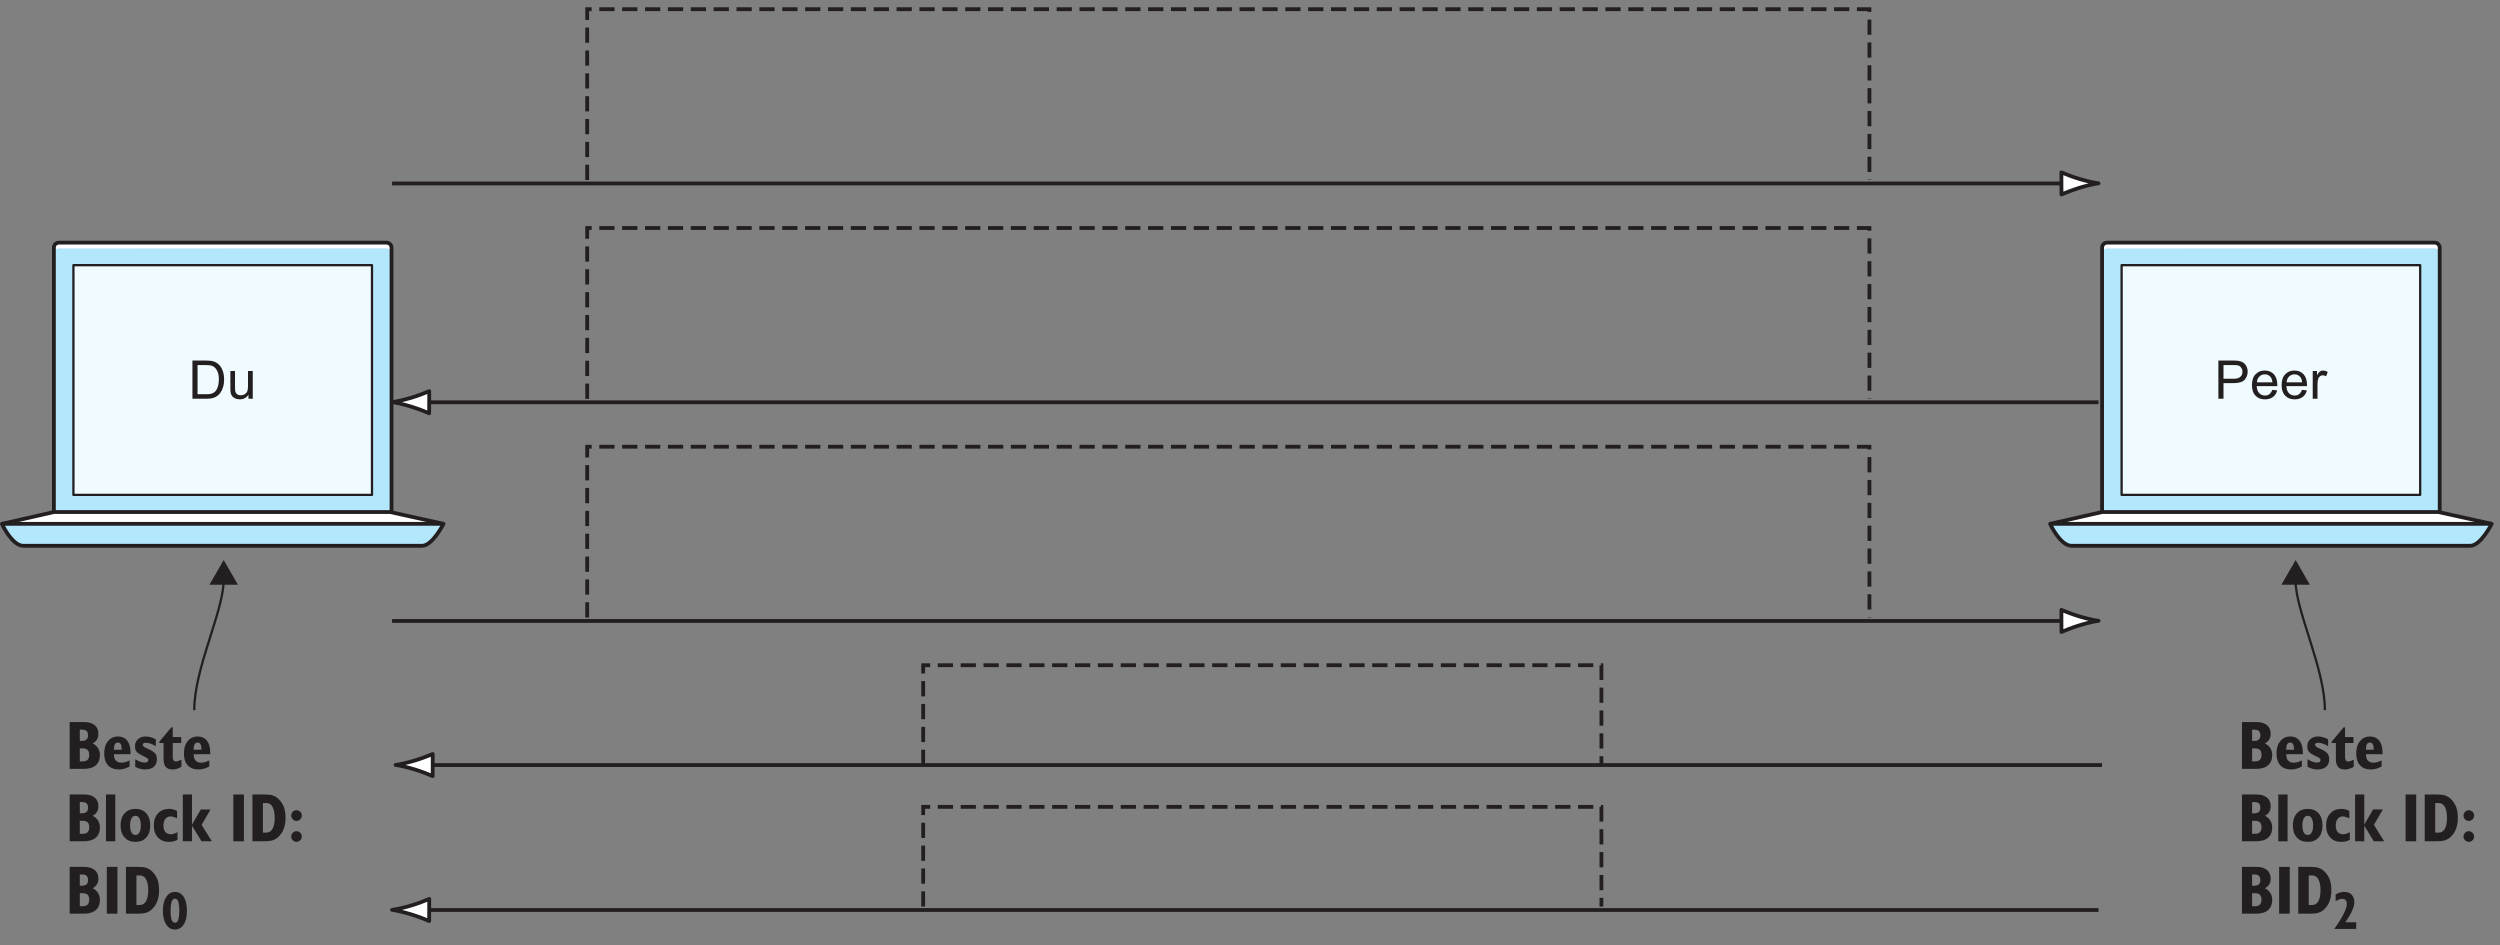 <?xml version="1.0" encoding="UTF-8"?>
<svg xmlns="http://www.w3.org/2000/svg" xmlns:xlink="http://www.w3.org/1999/xlink" width="328pt" height="124pt" viewBox="0 0 328 124" version="1.1">
<rect x="0" y="0" width="328" height="124" fill="#808080" stroke="none"/>
<defs>
<g>
<symbol overflow="visible" id="glyph0-0">
<path style="stroke:none;" d="M 4.375 0 L 4.375 -4.375 L 0.875 -4.375 L 0.875 0 Z M 0.984 -4.266 L 4.266 -4.266 L 4.266 -0.109 L 0.984 -0.109 Z M 0.984 -4.266 "/>
</symbol>
<symbol overflow="visible" id="glyph0-1">
<path style="stroke:none;" d="M 1.203 0 L 1.203 -2.047 L 2.484 -2.047 C 3.203 -2.047 3.688 -2.188 3.969 -2.484 C 4.234 -2.781 4.375 -3.141 4.375 -3.562 C 4.375 -3.812 4.312 -4.031 4.219 -4.25 C 4.109 -4.453 3.984 -4.609 3.812 -4.734 C 3.641 -4.844 3.438 -4.922 3.188 -4.969 C 3.016 -5 2.766 -5.016 2.422 -5.016 L 0.531 -5.016 L 0.531 0 Z M 1.203 -4.422 L 2.484 -4.422 C 2.781 -4.422 3 -4.406 3.094 -4.375 C 3.281 -4.328 3.422 -4.234 3.516 -4.078 C 3.625 -3.938 3.688 -3.75 3.688 -3.547 C 3.688 -3.25 3.594 -3.031 3.406 -2.875 C 3.234 -2.703 2.922 -2.625 2.5 -2.625 L 1.203 -2.625 Z M 1.203 -4.422 "/>
</symbol>
<symbol overflow="visible" id="glyph0-2">
<path style="stroke:none;" d="M 2.562 -0.609 C 2.406 -0.484 2.219 -0.422 1.984 -0.422 C 1.688 -0.422 1.422 -0.531 1.219 -0.734 C 1.016 -0.953 0.906 -1.266 0.891 -1.656 L 3.594 -1.656 C 3.594 -1.734 3.594 -1.781 3.594 -1.812 C 3.594 -2.422 3.438 -2.891 3.141 -3.219 C 2.828 -3.547 2.438 -3.703 1.953 -3.703 C 1.453 -3.703 1.047 -3.547 0.734 -3.203 C 0.406 -2.875 0.266 -2.391 0.266 -1.781 C 0.266 -1.203 0.406 -0.734 0.734 -0.406 C 1.031 -0.078 1.453 0.078 1.984 0.078 C 2.406 0.078 2.75 -0.031 3.031 -0.234 C 3.297 -0.438 3.484 -0.719 3.578 -1.094 L 2.938 -1.172 C 2.844 -0.922 2.719 -0.734 2.562 -0.609 Z M 1.25 -2.922 C 1.438 -3.109 1.672 -3.203 1.953 -3.203 C 2.266 -3.203 2.516 -3.094 2.719 -2.844 C 2.844 -2.688 2.922 -2.469 2.953 -2.156 L 0.922 -2.156 C 0.938 -2.484 1.047 -2.734 1.25 -2.922 Z M 1.25 -2.922 "/>
</symbol>
<symbol overflow="visible" id="glyph0-3">
<path style="stroke:none;" d="M 1.078 0 L 1.078 -1.891 C 1.078 -2.156 1.109 -2.391 1.172 -2.625 C 1.219 -2.766 1.297 -2.875 1.406 -2.953 C 1.5 -3.031 1.625 -3.078 1.766 -3.078 C 1.906 -3.078 2.062 -3.031 2.219 -2.953 L 2.422 -3.516 C 2.219 -3.641 2 -3.703 1.797 -3.703 C 1.656 -3.703 1.516 -3.672 1.406 -3.578 C 1.281 -3.5 1.141 -3.328 1.016 -3.078 L 1.016 -3.641 L 0.453 -3.641 L 0.453 0 Z M 1.078 0 "/>
</symbol>
<symbol overflow="visible" id="glyph0-4">
<path style="stroke:none;" d="M 2.344 0 C 2.656 0 2.922 -0.031 3.156 -0.078 C 3.391 -0.141 3.578 -0.219 3.75 -0.344 C 3.922 -0.453 4.062 -0.609 4.203 -0.797 C 4.344 -0.984 4.453 -1.219 4.547 -1.516 C 4.641 -1.812 4.688 -2.156 4.688 -2.531 C 4.688 -2.984 4.625 -3.375 4.484 -3.719 C 4.359 -4.078 4.156 -4.359 3.891 -4.578 C 3.688 -4.75 3.438 -4.875 3.156 -4.938 C 2.953 -4.984 2.656 -5.016 2.266 -5.016 L 0.531 -5.016 L 0.531 0 Z M 1.203 -4.422 L 2.25 -4.422 C 2.641 -4.422 2.938 -4.391 3.109 -4.312 C 3.359 -4.234 3.562 -4.031 3.734 -3.75 C 3.906 -3.469 4 -3.062 4 -2.547 C 4 -2.156 3.953 -1.844 3.859 -1.578 C 3.781 -1.312 3.656 -1.094 3.5 -0.938 C 3.391 -0.828 3.234 -0.734 3.047 -0.672 C 2.859 -0.609 2.609 -0.594 2.281 -0.594 L 1.203 -0.594 Z M 1.203 -4.422 "/>
</symbol>
<symbol overflow="visible" id="glyph0-5">
<path style="stroke:none;" d="M 3.391 0 L 3.391 -3.641 L 2.766 -3.641 L 2.766 -1.688 C 2.766 -1.375 2.734 -1.141 2.672 -0.984 C 2.609 -0.812 2.484 -0.688 2.328 -0.594 C 2.172 -0.5 2 -0.453 1.812 -0.453 C 1.625 -0.453 1.469 -0.5 1.344 -0.594 C 1.219 -0.688 1.141 -0.812 1.094 -0.969 C 1.078 -1.078 1.062 -1.297 1.062 -1.625 L 1.062 -3.641 L 0.453 -3.641 L 0.453 -1.391 C 0.453 -1.125 0.469 -0.938 0.484 -0.812 C 0.531 -0.625 0.594 -0.469 0.672 -0.359 C 0.766 -0.234 0.906 -0.125 1.078 -0.047 C 1.281 0.031 1.469 0.078 1.688 0.078 C 2.172 0.078 2.562 -0.125 2.828 -0.531 L 2.828 0 Z M 3.391 0 "/>
</symbol>
<symbol overflow="visible" id="glyph1-0">
<path style="stroke:none;" d="M 4.953 1.594 L 4.953 -6.344 L 0.453 -6.344 L 0.453 1.594 Z M 0.953 -5.844 L 4.453 -5.844 L 4.453 1.094 L 0.953 1.094 Z M 0.953 -5.844 "/>
</symbol>
<symbol overflow="visible" id="glyph1-1">
<path style="stroke:none;" d="M 1.875 -2.688 L 2.203 -2.688 C 2.516 -2.688 2.75 -2.625 2.891 -2.5 C 3.031 -2.359 3.109 -2.141 3.109 -1.844 C 3.109 -1.562 3.047 -1.344 2.906 -1.203 C 2.766 -1.062 2.578 -0.984 2.297 -0.984 L 1.875 -0.984 Z M 1.875 -5.141 L 2.203 -5.141 C 2.469 -5.141 2.656 -5.078 2.766 -4.969 C 2.891 -4.844 2.953 -4.656 2.953 -4.406 C 2.953 -4.141 2.891 -3.953 2.75 -3.844 C 2.625 -3.719 2.406 -3.672 2.094 -3.672 L 1.875 -3.672 Z M 2.391 0 C 3.078 0 3.609 -0.156 3.969 -0.469 C 4.328 -0.781 4.516 -1.234 4.516 -1.844 C 4.516 -2.172 4.422 -2.453 4.266 -2.719 C 4.109 -2.969 3.875 -3.188 3.562 -3.344 C 3.828 -3.484 4.016 -3.656 4.125 -3.859 C 4.25 -4.062 4.312 -4.297 4.312 -4.594 C 4.312 -5.078 4.156 -5.469 3.828 -5.734 C 3.484 -6.016 3.031 -6.141 2.438 -6.141 L 0.547 -6.141 L 0.547 0 Z M 2.391 0 "/>
</symbol>
<symbol overflow="visible" id="glyph1-2">
<path style="stroke:none;" d="M 1.516 -2.609 C 1.516 -2.891 1.562 -3.109 1.641 -3.234 C 1.734 -3.391 1.859 -3.453 2.016 -3.453 C 2.188 -3.453 2.328 -3.391 2.406 -3.234 C 2.484 -3.094 2.531 -2.875 2.531 -2.562 L 2.531 -2.516 L 1.516 -2.516 Z M 2.969 -0.875 C 2.797 -0.844 2.641 -0.812 2.5 -0.812 C 2.172 -0.812 1.938 -0.906 1.766 -1.094 C 1.594 -1.266 1.516 -1.531 1.516 -1.875 L 1.516 -1.922 L 3.688 -1.922 C 3.688 -1.953 3.688 -1.984 3.688 -2.047 C 3.688 -2.094 3.688 -2.125 3.688 -2.141 C 3.688 -2.797 3.547 -3.312 3.266 -3.688 C 2.969 -4.062 2.562 -4.25 2.062 -4.25 C 1.5 -4.25 1.047 -4.047 0.734 -3.641 C 0.391 -3.25 0.234 -2.703 0.234 -2.016 C 0.234 -1.344 0.406 -0.828 0.734 -0.469 C 1.078 -0.094 1.562 0.078 2.172 0.078 C 2.391 0.078 2.609 0.047 2.844 -0.016 C 3.078 -0.078 3.328 -0.188 3.562 -0.312 L 3.562 -1.109 C 3.328 -1 3.125 -0.922 2.969 -0.875 Z M 2.969 -0.875 "/>
</symbol>
<symbol overflow="visible" id="glyph1-3">
<path style="stroke:none;" d="M 0.984 -0.016 C 1.203 0.047 1.406 0.078 1.609 0.078 C 2.109 0.078 2.5 -0.031 2.781 -0.266 C 3.062 -0.516 3.188 -0.844 3.188 -1.281 C 3.188 -1.578 3.109 -1.812 2.969 -2.016 C 2.797 -2.203 2.516 -2.406 2.109 -2.594 C 2.047 -2.625 1.953 -2.656 1.844 -2.703 C 1.5 -2.859 1.328 -3 1.328 -3.156 C 1.328 -3.25 1.359 -3.312 1.438 -3.359 C 1.5 -3.406 1.609 -3.422 1.75 -3.422 C 1.938 -3.422 2.141 -3.391 2.359 -3.312 C 2.578 -3.234 2.812 -3.125 3.047 -2.984 L 3.047 -3.875 C 2.828 -4 2.594 -4.094 2.375 -4.156 C 2.156 -4.219 1.938 -4.25 1.703 -4.25 C 1.297 -4.25 0.969 -4.125 0.703 -3.891 C 0.438 -3.641 0.312 -3.344 0.312 -2.969 C 0.312 -2.672 0.375 -2.438 0.531 -2.234 C 0.688 -2.047 1.062 -1.828 1.656 -1.562 C 1.812 -1.469 1.922 -1.406 1.984 -1.359 C 2.031 -1.312 2.047 -1.234 2.047 -1.156 C 2.047 -1.047 2.016 -0.969 1.938 -0.906 C 1.859 -0.859 1.75 -0.828 1.609 -0.828 C 1.438 -0.828 1.234 -0.859 1.031 -0.922 C 0.828 -1 0.609 -1.109 0.344 -1.266 L 0.344 -0.266 C 0.562 -0.156 0.781 -0.062 0.984 -0.016 Z M 0.984 -0.016 "/>
</symbol>
<symbol overflow="visible" id="glyph1-4">
<path style="stroke:none;" d="M 0 -3.562 L 0 -3.391 L 0.562 -3.391 L 0.562 -1.281 C 0.562 -0.812 0.656 -0.484 0.859 -0.25 C 1.047 -0.031 1.344 0.078 1.75 0.078 C 1.938 0.078 2.141 0.047 2.328 -0.016 C 2.516 -0.062 2.703 -0.156 2.906 -0.281 L 2.906 -1.219 C 2.734 -1.125 2.578 -1.062 2.484 -1.031 C 2.375 -0.984 2.297 -0.969 2.219 -0.969 C 2.062 -0.969 1.953 -1.016 1.875 -1.109 C 1.812 -1.203 1.766 -1.344 1.766 -1.531 L 1.766 -3.391 L 2.875 -3.391 L 2.875 -4.172 L 1.766 -4.172 L 1.766 -5.453 L 1.578 -5.453 Z M 0 -3.562 "/>
</symbol>
<symbol overflow="visible" id="glyph1-5">
<path style="stroke:none;" d="M 1.688 0 L 1.688 -6.141 L 0.469 -6.141 L 0.469 0 Z M 1.688 0 "/>
</symbol>
<symbol overflow="visible" id="glyph1-6">
<path style="stroke:none;" d="M 0.75 -0.5 C 1.094 -0.109 1.562 0.078 2.172 0.078 C 2.766 0.078 3.25 -0.109 3.594 -0.5 C 3.938 -0.875 4.109 -1.406 4.109 -2.078 C 4.109 -2.75 3.938 -3.281 3.594 -3.672 C 3.234 -4.062 2.766 -4.25 2.172 -4.25 C 1.578 -4.25 1.094 -4.062 0.75 -3.672 C 0.391 -3.281 0.219 -2.75 0.219 -2.078 C 0.219 -1.406 0.391 -0.875 0.75 -0.5 Z M 1.656 -3.016 C 1.766 -3.234 1.938 -3.344 2.172 -3.344 C 2.391 -3.344 2.578 -3.234 2.688 -3.016 C 2.812 -2.797 2.875 -2.5 2.875 -2.078 C 2.875 -1.672 2.812 -1.359 2.688 -1.156 C 2.578 -0.938 2.406 -0.828 2.172 -0.828 C 1.938 -0.828 1.766 -0.938 1.656 -1.141 C 1.531 -1.359 1.469 -1.672 1.469 -2.078 C 1.469 -2.5 1.531 -2.797 1.656 -3.016 Z M 1.656 -3.016 "/>
</symbol>
<symbol overflow="visible" id="glyph1-7">
<path style="stroke:none;" d="M 3.344 -1.203 C 3.156 -1.109 3 -1.031 2.859 -0.984 C 2.719 -0.938 2.578 -0.922 2.453 -0.922 C 2.156 -0.922 1.922 -1.016 1.75 -1.219 C 1.578 -1.438 1.5 -1.703 1.5 -2.078 C 1.5 -2.438 1.578 -2.734 1.75 -2.938 C 1.922 -3.156 2.156 -3.266 2.438 -3.266 C 2.547 -3.266 2.672 -3.234 2.812 -3.188 C 2.969 -3.156 3.109 -3.094 3.281 -3 L 3.281 -3.984 C 3.109 -4.078 2.922 -4.141 2.75 -4.188 C 2.578 -4.234 2.391 -4.25 2.219 -4.25 C 1.625 -4.25 1.141 -4.062 0.781 -3.656 C 0.406 -3.266 0.234 -2.734 0.234 -2.078 C 0.234 -1.406 0.406 -0.891 0.781 -0.5 C 1.141 -0.109 1.609 0.078 2.219 0.078 C 2.406 0.078 2.594 0.062 2.797 0.016 C 2.969 -0.031 3.156 -0.094 3.344 -0.188 Z M 3.344 -1.203 "/>
</symbol>
<symbol overflow="visible" id="glyph1-8">
<path style="stroke:none;" d="M 1.641 0 L 1.641 -2.047 L 2.891 0 L 4.25 0 L 2.906 -2.156 L 4.078 -4.172 L 2.797 -4.172 L 1.641 -2.188 L 1.641 -6.141 L 0.438 -6.141 L 0.438 0 Z M 1.641 0 "/>
</symbol>
<symbol overflow="visible" id="glyph1-9">
<path style="stroke:none;" d=""/>
</symbol>
<symbol overflow="visible" id="glyph1-10">
<path style="stroke:none;" d="M 1.969 0 L 1.969 -6.141 L 0.578 -6.141 L 0.578 0 Z M 1.969 0 "/>
</symbol>
<symbol overflow="visible" id="glyph1-11">
<path style="stroke:none;" d="M 2.391 -5.016 C 2.734 -5.016 3 -4.844 3.188 -4.516 C 3.375 -4.172 3.469 -3.688 3.469 -3.078 C 3.469 -2.469 3.375 -1.984 3.188 -1.641 C 3 -1.312 2.734 -1.141 2.391 -1.141 L 1.922 -1.141 L 1.922 -5.016 Z M 2.109 0 C 2.578 0 2.969 -0.047 3.25 -0.141 C 3.531 -0.25 3.781 -0.391 4 -0.625 C 4.297 -0.922 4.531 -1.266 4.672 -1.688 C 4.828 -2.094 4.891 -2.547 4.891 -3.078 C 4.891 -3.594 4.828 -4.062 4.688 -4.469 C 4.531 -4.875 4.297 -5.219 4 -5.531 C 3.781 -5.734 3.531 -5.906 3.25 -6 C 2.969 -6.109 2.578 -6.141 2.109 -6.141 L 0.547 -6.141 L 0.547 0 Z M 2.109 0 "/>
</symbol>
<symbol overflow="visible" id="glyph1-12">
<path style="stroke:none;" d="M 0.656 -0.141 C 0.797 0 0.953 0.078 1.141 0.078 C 1.328 0.078 1.5 0 1.641 -0.141 C 1.766 -0.266 1.844 -0.438 1.844 -0.625 C 1.844 -0.812 1.766 -0.984 1.641 -1.109 C 1.5 -1.25 1.328 -1.328 1.141 -1.328 C 0.953 -1.328 0.797 -1.25 0.656 -1.109 C 0.516 -0.969 0.453 -0.812 0.453 -0.625 C 0.453 -0.438 0.516 -0.266 0.656 -0.141 Z M 0.656 -2.875 C 0.797 -2.75 0.953 -2.672 1.141 -2.672 C 1.328 -2.672 1.5 -2.75 1.641 -2.875 C 1.766 -3.031 1.844 -3.188 1.844 -3.375 C 1.844 -3.562 1.766 -3.734 1.641 -3.875 C 1.5 -4 1.328 -4.078 1.141 -4.078 C 0.953 -4.078 0.797 -4 0.656 -3.875 C 0.516 -3.719 0.453 -3.562 0.453 -3.375 C 0.453 -3.188 0.516 -3.031 0.656 -2.875 Z M 0.656 -2.875 "/>
</symbol>
<symbol overflow="visible" id="glyph2-0">
<path style="stroke:none;" d="M 3.844 1.234 L 3.844 -4.938 L 0.344 -4.938 L 0.344 1.234 Z M 0.734 -4.547 L 3.453 -4.547 L 3.453 0.844 L 0.734 0.844 Z M 0.734 -4.547 "/>
</symbol>
<symbol overflow="visible" id="glyph2-1">
<path style="stroke:none;" d="M 2.969 0 L 2.969 -0.875 L 1.547 -0.875 C 1.953 -1.469 2.25 -1.969 2.438 -2.406 C 2.625 -2.828 2.719 -3.203 2.719 -3.516 C 2.719 -3.938 2.594 -4.266 2.359 -4.5 C 2.125 -4.75 1.812 -4.859 1.406 -4.859 C 1.219 -4.859 1.031 -4.844 0.844 -4.781 C 0.656 -4.719 0.453 -4.641 0.266 -4.531 L 0.266 -3.641 C 0.438 -3.75 0.594 -3.828 0.734 -3.875 C 0.875 -3.922 1 -3.953 1.109 -3.953 C 1.312 -3.953 1.469 -3.906 1.578 -3.781 C 1.688 -3.656 1.734 -3.5 1.734 -3.266 C 1.734 -2.953 1.594 -2.516 1.312 -1.969 C 1.031 -1.406 0.625 -0.75 0.078 0 Z M 2.969 0 "/>
</symbol>
<symbol overflow="visible" id="glyph2-2">
<path style="stroke:none;" d="M 1.359 -3.578 C 1.453 -3.844 1.594 -3.969 1.797 -3.969 C 1.984 -3.969 2.141 -3.844 2.219 -3.594 C 2.312 -3.328 2.359 -2.922 2.359 -2.391 C 2.359 -1.844 2.312 -1.453 2.219 -1.188 C 2.141 -0.938 1.984 -0.812 1.797 -0.812 C 1.594 -0.812 1.453 -0.938 1.359 -1.188 C 1.266 -1.453 1.219 -1.844 1.219 -2.391 C 1.219 -2.922 1.266 -3.328 1.359 -3.578 Z M 0.641 -0.578 C 0.938 -0.141 1.312 0.078 1.797 0.078 C 2.281 0.078 2.656 -0.141 2.938 -0.578 C 3.234 -1.016 3.359 -1.625 3.359 -2.391 C 3.359 -3.156 3.234 -3.766 2.938 -4.203 C 2.656 -4.641 2.281 -4.859 1.797 -4.859 C 1.312 -4.859 0.938 -4.641 0.641 -4.188 C 0.359 -3.75 0.203 -3.141 0.203 -2.391 C 0.203 -1.625 0.359 -1.031 0.641 -0.578 Z M 0.641 -0.578 "/>
</symbol>
</g>
<clipPath id="clip1">
  <path d="M 275 32 L 321 32 L 321 70 L 275 70 Z M 275 32 "/>
</clipPath>
<clipPath id="clip2">
  <path d="M 320.09 69.023 C 320.09 69.383 319.797 69.695 319.434 69.695 L 276.449 69.695 C 276.09 69.695 275.793 69.383 275.793 69.023 L 275.793 33.27 C 275.793 32.906 276.09 32.613 276.449 32.613 L 319.434 32.613 C 319.797 32.613 320.09 32.906 320.09 33.27 Z M 320.09 69.023 "/>
</clipPath>
<clipPath id="clip3">
  <path d="M 320.09 69.023 C 320.09 69.383 319.797 69.695 319.434 69.695 L 276.449 69.695 C 276.09 69.695 275.793 69.383 275.793 69.023 L 275.793 33.27 C 275.793 32.906 276.09 32.613 276.449 32.613 L 319.434 32.613 C 319.797 32.613 320.09 32.906 320.09 33.27 L 320.09 69.023 "/>
</clipPath>
<linearGradient id="linear0" gradientUnits="userSpaceOnUse" x1="-0.045" y1="0" x2="0.782" y2="0" gradientTransform="matrix(22.072,57.073,-57.073,22.072,289.813,30.128)">
<stop offset="0" style="stop-color:rgb(79.428%,85.942%,92.046%);stop-opacity:1;"/>
<stop offset="0.062" style="stop-color:rgb(79.362%,85.876%,91.991%);stop-opacity:1;"/>
<stop offset="0.078" style="stop-color:rgb(79.172%,85.68%,91.829%);stop-opacity:1;"/>
<stop offset="0.094" style="stop-color:rgb(78.92%,85.425%,91.618%);stop-opacity:1;"/>
<stop offset="0.109" style="stop-color:rgb(78.668%,85.17%,91.408%);stop-opacity:1;"/>
<stop offset="0.125" style="stop-color:rgb(78.419%,84.915%,91.197%);stop-opacity:1;"/>
<stop offset="0.141" style="stop-color:rgb(78.169%,84.662%,90.988%);stop-opacity:1;"/>
<stop offset="0.156" style="stop-color:rgb(77.921%,84.41%,90.779%);stop-opacity:1;"/>
<stop offset="0.172" style="stop-color:rgb(77.672%,84.155%,90.57%);stop-opacity:1;"/>
<stop offset="0.188" style="stop-color:rgb(77.422%,83.905%,90.363%);stop-opacity:1;"/>
<stop offset="0.203" style="stop-color:rgb(77.174%,83.653%,90.155%);stop-opacity:1;"/>
<stop offset="0.219" style="stop-color:rgb(76.926%,83.401%,89.948%);stop-opacity:1;"/>
<stop offset="0.234" style="stop-color:rgb(76.677%,83.153%,89.742%);stop-opacity:1;"/>
<stop offset="0.25" style="stop-color:rgb(76.431%,82.903%,89.537%);stop-opacity:1;"/>
<stop offset="0.266" style="stop-color:rgb(76.186%,82.655%,89.333%);stop-opacity:1;"/>
<stop offset="0.281" style="stop-color:rgb(75.937%,82.405%,89.125%);stop-opacity:1;"/>
<stop offset="0.297" style="stop-color:rgb(75.691%,82.158%,88.922%);stop-opacity:1;"/>
<stop offset="0.312" style="stop-color:rgb(75.446%,81.912%,88.719%);stop-opacity:1;"/>
<stop offset="0.328" style="stop-color:rgb(75.2%,81.665%,88.515%);stop-opacity:1;"/>
<stop offset="0.344" style="stop-color:rgb(74.954%,81.419%,88.312%);stop-opacity:1;"/>
<stop offset="0.359" style="stop-color:rgb(74.709%,81.172%,88.11%);stop-opacity:1;"/>
<stop offset="0.375" style="stop-color:rgb(74.466%,80.93%,87.909%);stop-opacity:1;"/>
<stop offset="0.391" style="stop-color:rgb(74.22%,80.685%,87.708%);stop-opacity:1;"/>
<stop offset="0.406" style="stop-color:rgb(73.976%,80.441%,87.508%);stop-opacity:1;"/>
<stop offset="0.422" style="stop-color:rgb(73.734%,80.199%,87.309%);stop-opacity:1;"/>
<stop offset="0.438" style="stop-color:rgb(73.491%,79.958%,87.109%);stop-opacity:1;"/>
<stop offset="0.453" style="stop-color:rgb(73.247%,79.715%,86.909%);stop-opacity:1;"/>
<stop offset="0.469" style="stop-color:rgb(73.006%,79.475%,86.713%);stop-opacity:1;"/>
<stop offset="0.484" style="stop-color:rgb(72.765%,79.234%,86.514%);stop-opacity:1;"/>
<stop offset="0.5" style="stop-color:rgb(72.522%,78.995%,86.319%);stop-opacity:1;"/>
<stop offset="0.516" style="stop-color:rgb(72.281%,78.755%,86.121%);stop-opacity:1;"/>
<stop offset="0.531" style="stop-color:rgb(72.04%,78.517%,85.925%);stop-opacity:1;"/>
<stop offset="0.547" style="stop-color:rgb(71.799%,78.279%,85.73%);stop-opacity:1;"/>
<stop offset="0.562" style="stop-color:rgb(71.559%,78.043%,85.535%);stop-opacity:1;"/>
<stop offset="0.578" style="stop-color:rgb(71.32%,77.806%,85.339%);stop-opacity:1;"/>
<stop offset="0.594" style="stop-color:rgb(71.08%,77.57%,85.147%);stop-opacity:1;"/>
<stop offset="0.609" style="stop-color:rgb(70.84%,77.335%,84.953%);stop-opacity:1;"/>
<stop offset="0.625" style="stop-color:rgb(70.602%,77.1%,84.76%);stop-opacity:1;"/>
<stop offset="0.641" style="stop-color:rgb(70.363%,76.865%,84.567%);stop-opacity:1;"/>
<stop offset="0.656" style="stop-color:rgb(70.125%,76.631%,84.375%);stop-opacity:1;"/>
<stop offset="0.672" style="stop-color:rgb(69.888%,76.399%,84.184%);stop-opacity:1;"/>
<stop offset="0.688" style="stop-color:rgb(69.649%,76.164%,83.992%);stop-opacity:1;"/>
<stop offset="0.703" style="stop-color:rgb(69.412%,75.934%,83.803%);stop-opacity:1;"/>
<stop offset="0.719" style="stop-color:rgb(69.177%,75.703%,83.614%);stop-opacity:1;"/>
<stop offset="0.734" style="stop-color:rgb(68.939%,75.471%,83.424%);stop-opacity:1;"/>
<stop offset="0.75" style="stop-color:rgb(68.704%,75.241%,83.235%);stop-opacity:1;"/>
<stop offset="0.766" style="stop-color:rgb(68.469%,75.012%,83.046%);stop-opacity:1;"/>
<stop offset="0.781" style="stop-color:rgb(68.233%,74.783%,82.858%);stop-opacity:1;"/>
<stop offset="0.797" style="stop-color:rgb(67.998%,74.556%,82.672%);stop-opacity:1;"/>
<stop offset="0.812" style="stop-color:rgb(67.764%,74.327%,82.484%);stop-opacity:1;"/>
<stop offset="0.828" style="stop-color:rgb(67.529%,74.1%,82.297%);stop-opacity:1;"/>
<stop offset="0.844" style="stop-color:rgb(67.296%,73.874%,82.111%);stop-opacity:1;"/>
<stop offset="0.859" style="stop-color:rgb(67.062%,73.648%,81.926%);stop-opacity:1;"/>
<stop offset="0.875" style="stop-color:rgb(66.827%,73.422%,81.741%);stop-opacity:1;"/>
<stop offset="0.891" style="stop-color:rgb(66.595%,73.198%,81.557%);stop-opacity:1;"/>
<stop offset="0.906" style="stop-color:rgb(66.364%,72.974%,81.374%);stop-opacity:1;"/>
<stop offset="0.922" style="stop-color:rgb(66.13%,72.749%,81.189%);stop-opacity:1;"/>
<stop offset="0.938" style="stop-color:rgb(65.898%,72.527%,81.006%);stop-opacity:1;"/>
<stop offset="0.953" style="stop-color:rgb(65.668%,72.305%,80.824%);stop-opacity:1;"/>
<stop offset="0.969" style="stop-color:rgb(65.436%,72.083%,80.643%);stop-opacity:1;"/>
<stop offset="0.984" style="stop-color:rgb(65.205%,71.861%,80.461%);stop-opacity:1;"/>
<stop offset="1" style="stop-color:rgb(64.975%,71.642%,80.28%);stop-opacity:1;"/>
</linearGradient>
<clipPath id="clip4">
  <path d="M 268 66 L 327.16 66 L 327.16 69 L 268 69 Z M 268 66 "/>
</clipPath>
<clipPath id="clip5">
  <path d="M 268 68 L 327.16 68 L 327.16 72 L 268 72 Z M 268 68 "/>
</clipPath>
<clipPath id="clip6">
  <path d="M 7 32 L 52 32 L 52 70 L 7 70 Z M 7 32 "/>
</clipPath>
<clipPath id="clip7">
  <path d="M 51.367 69.023 C 51.367 69.383 51.074 69.695 50.711 69.695 L 7.727 69.695 C 7.363 69.695 7.07 69.383 7.07 69.023 L 7.07 33.27 C 7.07 32.906 7.363 32.613 7.727 32.613 L 50.711 32.613 C 51.074 32.613 51.367 32.906 51.367 33.27 Z M 51.367 69.023 "/>
</clipPath>
<clipPath id="clip8">
  <path d="M 51.367 69.023 C 51.367 69.383 51.074 69.695 50.711 69.695 L 7.727 69.695 C 7.363 69.695 7.07 69.383 7.07 69.023 L 7.07 33.27 C 7.07 32.906 7.363 32.613 7.727 32.613 L 50.711 32.613 C 51.074 32.613 51.367 32.906 51.367 33.27 L 51.367 69.023 "/>
</clipPath>
<linearGradient id="linear1" gradientUnits="userSpaceOnUse" x1="-0.045" y1="0" x2="0.781" y2="0" gradientTransform="matrix(22.072,57.074,-57.074,22.072,21.09,30.129)">
<stop offset="0" style="stop-color:rgb(79.428%,85.942%,92.046%);stop-opacity:1;"/>
<stop offset="0.062" style="stop-color:rgb(79.362%,85.876%,91.991%);stop-opacity:1;"/>
<stop offset="0.078" style="stop-color:rgb(79.172%,85.681%,91.83%);stop-opacity:1;"/>
<stop offset="0.094" style="stop-color:rgb(78.922%,85.425%,91.618%);stop-opacity:1;"/>
<stop offset="0.109" style="stop-color:rgb(78.668%,85.17%,91.408%);stop-opacity:1;"/>
<stop offset="0.125" style="stop-color:rgb(78.419%,84.915%,91.197%);stop-opacity:1;"/>
<stop offset="0.141" style="stop-color:rgb(78.171%,84.662%,90.988%);stop-opacity:1;"/>
<stop offset="0.156" style="stop-color:rgb(77.921%,84.41%,90.779%);stop-opacity:1;"/>
<stop offset="0.172" style="stop-color:rgb(77.672%,84.155%,90.57%);stop-opacity:1;"/>
<stop offset="0.188" style="stop-color:rgb(77.422%,83.905%,90.363%);stop-opacity:1;"/>
<stop offset="0.203" style="stop-color:rgb(77.174%,83.653%,90.157%);stop-opacity:1;"/>
<stop offset="0.219" style="stop-color:rgb(76.926%,83.401%,89.948%);stop-opacity:1;"/>
<stop offset="0.234" style="stop-color:rgb(76.677%,83.153%,89.742%);stop-opacity:1;"/>
<stop offset="0.25" style="stop-color:rgb(76.431%,82.903%,89.537%);stop-opacity:1;"/>
<stop offset="0.266" style="stop-color:rgb(76.186%,82.655%,89.333%);stop-opacity:1;"/>
<stop offset="0.281" style="stop-color:rgb(75.937%,82.407%,89.127%);stop-opacity:1;"/>
<stop offset="0.297" style="stop-color:rgb(75.691%,82.158%,88.922%);stop-opacity:1;"/>
<stop offset="0.312" style="stop-color:rgb(75.446%,81.912%,88.719%);stop-opacity:1;"/>
<stop offset="0.328" style="stop-color:rgb(75.2%,81.665%,88.516%);stop-opacity:1;"/>
<stop offset="0.344" style="stop-color:rgb(74.954%,81.419%,88.313%);stop-opacity:1;"/>
<stop offset="0.359" style="stop-color:rgb(74.71%,81.175%,88.11%);stop-opacity:1;"/>
<stop offset="0.375" style="stop-color:rgb(74.466%,80.93%,87.909%);stop-opacity:1;"/>
<stop offset="0.391" style="stop-color:rgb(74.222%,80.687%,87.709%);stop-opacity:1;"/>
<stop offset="0.406" style="stop-color:rgb(73.978%,80.443%,87.509%);stop-opacity:1;"/>
<stop offset="0.422" style="stop-color:rgb(73.734%,80.199%,87.309%);stop-opacity:1;"/>
<stop offset="0.438" style="stop-color:rgb(73.491%,79.958%,87.109%);stop-opacity:1;"/>
<stop offset="0.453" style="stop-color:rgb(73.248%,79.715%,86.909%);stop-opacity:1;"/>
<stop offset="0.469" style="stop-color:rgb(73.006%,79.475%,86.713%);stop-opacity:1;"/>
<stop offset="0.484" style="stop-color:rgb(72.765%,79.236%,86.516%);stop-opacity:1;"/>
<stop offset="0.5" style="stop-color:rgb(72.523%,78.996%,86.319%);stop-opacity:1;"/>
<stop offset="0.516" style="stop-color:rgb(72.281%,78.755%,86.121%);stop-opacity:1;"/>
<stop offset="0.531" style="stop-color:rgb(72.04%,78.517%,85.925%);stop-opacity:1;"/>
<stop offset="0.547" style="stop-color:rgb(71.8%,78.281%,85.73%);stop-opacity:1;"/>
<stop offset="0.562" style="stop-color:rgb(71.559%,78.044%,85.536%);stop-opacity:1;"/>
<stop offset="0.578" style="stop-color:rgb(71.32%,77.806%,85.339%);stop-opacity:1;"/>
<stop offset="0.594" style="stop-color:rgb(71.082%,77.57%,85.147%);stop-opacity:1;"/>
<stop offset="0.609" style="stop-color:rgb(70.84%,77.335%,84.953%);stop-opacity:1;"/>
<stop offset="0.625" style="stop-color:rgb(70.602%,77.1%,84.761%);stop-opacity:1;"/>
<stop offset="0.641" style="stop-color:rgb(70.364%,76.866%,84.567%);stop-opacity:1;"/>
<stop offset="0.656" style="stop-color:rgb(70.125%,76.631%,84.375%);stop-opacity:1;"/>
<stop offset="0.672" style="stop-color:rgb(69.888%,76.399%,84.184%);stop-opacity:1;"/>
<stop offset="0.688" style="stop-color:rgb(69.65%,76.166%,83.994%);stop-opacity:1;"/>
<stop offset="0.703" style="stop-color:rgb(69.412%,75.934%,83.803%);stop-opacity:1;"/>
<stop offset="0.719" style="stop-color:rgb(69.177%,75.703%,83.614%);stop-opacity:1;"/>
<stop offset="0.734" style="stop-color:rgb(68.941%,75.473%,83.424%);stop-opacity:1;"/>
<stop offset="0.75" style="stop-color:rgb(68.704%,75.241%,83.235%);stop-opacity:1;"/>
<stop offset="0.766" style="stop-color:rgb(68.469%,75.014%,83.047%);stop-opacity:1;"/>
<stop offset="0.781" style="stop-color:rgb(68.234%,74.783%,82.858%);stop-opacity:1;"/>
<stop offset="0.797" style="stop-color:rgb(67.998%,74.556%,82.672%);stop-opacity:1;"/>
<stop offset="0.812" style="stop-color:rgb(67.764%,74.327%,82.484%);stop-opacity:1;"/>
<stop offset="0.828" style="stop-color:rgb(67.529%,74.101%,82.298%);stop-opacity:1;"/>
<stop offset="0.844" style="stop-color:rgb(67.296%,73.875%,82.114%);stop-opacity:1;"/>
<stop offset="0.859" style="stop-color:rgb(67.062%,73.648%,81.926%);stop-opacity:1;"/>
<stop offset="0.875" style="stop-color:rgb(66.829%,73.422%,81.743%);stop-opacity:1;"/>
<stop offset="0.891" style="stop-color:rgb(66.595%,73.198%,81.558%);stop-opacity:1;"/>
<stop offset="0.906" style="stop-color:rgb(66.364%,72.974%,81.375%);stop-opacity:1;"/>
<stop offset="0.922" style="stop-color:rgb(66.132%,72.751%,81.189%);stop-opacity:1;"/>
<stop offset="0.938" style="stop-color:rgb(65.898%,72.527%,81.006%);stop-opacity:1;"/>
<stop offset="0.953" style="stop-color:rgb(65.668%,72.305%,80.824%);stop-opacity:1;"/>
<stop offset="0.969" style="stop-color:rgb(65.437%,72.084%,80.643%);stop-opacity:1;"/>
<stop offset="0.984" style="stop-color:rgb(65.205%,71.861%,80.461%);stop-opacity:1;"/>
<stop offset="1" style="stop-color:rgb(64.975%,71.642%,80.28%);stop-opacity:1;"/>
</linearGradient>
<clipPath id="clip9">
  <path d="M 76 0.957 L 246 0.957 L 246 24 L 76 24 Z M 76 0.957 "/>
</clipPath>
</defs>
<g id="surface1">
<path style="fill:none;stroke-width:5;stroke-linecap:butt;stroke-linejoin:miter;stroke:rgb(13.73%,12.16%,12.549%);stroke-opacity:1;stroke-miterlimit:4;" d="M 2708.672 425.312 L 514.414 425.312 " transform="matrix(0.1,0,0,-0.1,0,124)"/>
<path style=" stroke:none;fill-rule:nonzero;fill:rgb(100%,100%,100%);fill-opacity:1;" d="M 272.789 80.867 C 271.836 80.582 271.219 80.32 270.453 80.016 L 270.465 82.918 C 270.734 82.789 271.844 82.344 272.789 82.051 C 273.809 81.738 274.73 81.527 275.328 81.449 C 274.727 81.379 273.805 81.168 272.789 80.867 "/>
<path style="fill:none;stroke-width:5;stroke-linecap:butt;stroke-linejoin:round;stroke:rgb(13.73%,12.16%,12.549%);stroke-opacity:1;stroke-miterlimit:4;" d="M 2727.891 431.328 C 2718.359 434.18 2712.188 436.797 2704.531 439.844 L 2704.648 410.82 C 2707.344 412.109 2718.438 416.562 2727.891 419.492 C 2738.086 422.617 2747.305 424.727 2753.281 425.508 C 2747.266 426.211 2738.047 428.32 2727.891 431.328 Z M 2727.891 431.328 " transform="matrix(0.1,0,0,-0.1,0,124)"/>
<path style=" stroke:none;fill-rule:nonzero;fill:rgb(100%,100%,100%);fill-opacity:1;" d="M 319.434 31.836 L 276.449 31.836 C 276.09 31.836 275.793 32.133 275.793 32.492 L 275.793 69.023 C 275.793 69.383 276.09 69.695 276.449 69.695 L 319.434 69.695 C 319.797 69.695 320.09 69.383 320.09 69.023 L 320.09 32.492 C 320.09 32.133 319.797 31.836 319.434 31.836 "/>
<g clip-path="url(#clip1)" clip-rule="nonzero">
<g clip-path="url(#clip2)" clip-rule="nonzero">
<g clip-path="url(#clip3)" clip-rule="nonzero">
<path style=" stroke:none;fill-rule:nonzero;fill:url(#linear0);" d="M 314.328 17.711 L 263.32 37.438 L 281.559 84.594 L 332.566 64.867 Z M 314.328 17.711 "/>
</g>
</g>
</g>
<path style=" stroke:none;fill-rule:nonzero;fill:rgb(69.995%,90.35%,98.119%);fill-opacity:1;" d="M 320.09 69.023 C 320.09 69.383 319.797 69.695 319.434 69.695 L 276.449 69.695 C 276.09 69.695 275.793 69.383 275.793 69.023 L 275.793 33.27 C 275.793 32.906 276.09 32.613 276.449 32.613 L 319.434 32.613 C 319.797 32.613 320.09 32.906 320.09 33.27 L 320.09 69.023 "/>
<path style="fill:none;stroke-width:5;stroke-linecap:butt;stroke-linejoin:round;stroke:rgb(13.73%,12.16%,12.549%);stroke-opacity:1;stroke-miterlimit:10;" d="M 3194.336 921.641 L 2764.492 921.641 C 2760.898 921.641 2757.93 918.672 2757.93 915.078 L 2757.93 549.766 C 2757.93 546.172 2760.898 543.047 2764.492 543.047 L 3194.336 543.047 C 3197.969 543.047 3200.898 546.172 3200.898 549.766 L 3200.898 915.078 C 3200.898 918.672 3197.969 921.641 3194.336 921.641 Z M 3194.336 921.641 " transform="matrix(0.1,0,0,-0.1,0,124)"/>
<path style=" stroke:none;fill-rule:nonzero;fill:rgb(94%,98.07%,99.623%);fill-opacity:1;" d="M 317.527 64.926 L 278.355 64.926 L 278.355 34.789 L 317.527 34.789 L 317.527 64.926 "/>
<path style="fill:none;stroke-width:3;stroke-linecap:butt;stroke-linejoin:round;stroke:rgb(13.73%,12.16%,12.549%);stroke-opacity:1;stroke-miterlimit:4;" d="M 3175.273 590.742 L 2783.555 590.742 L 2783.555 892.109 L 3175.273 892.109 Z M 3175.273 590.742 " transform="matrix(0.1,0,0,-0.1,0,124)"/>
<path style=" stroke:none;fill-rule:nonzero;fill:rgb(100%,100%,100%);fill-opacity:1;" d="M 326.898 68.727 L 319.902 67.176 L 275.793 67.176 L 268.988 68.727 "/>
<g clip-path="url(#clip4)" clip-rule="nonzero">
<path style="fill:none;stroke-width:5;stroke-linecap:butt;stroke-linejoin:round;stroke:rgb(13.73%,12.16%,12.549%);stroke-opacity:1;stroke-miterlimit:10;" d="M 3268.984 552.734 L 3199.023 568.242 L 2757.93 568.242 L 2689.883 552.734 " transform="matrix(0.1,0,0,-0.1,0,124)"/>
</g>
<path style=" stroke:none;fill-rule:nonzero;fill:rgb(69.995%,90.35%,98.119%);fill-opacity:1;" d="M 268.973 68.727 C 268.973 68.727 270.289 71.609 271.793 71.609 L 324.086 71.609 C 325.473 71.609 326.91 68.727 326.91 68.727 L 268.973 68.727 "/>
<g clip-path="url(#clip5)" clip-rule="nonzero">
<path style="fill:none;stroke-width:5;stroke-linecap:butt;stroke-linejoin:round;stroke:rgb(13.73%,12.16%,12.549%);stroke-opacity:1;stroke-miterlimit:10;" d="M 2689.727 552.734 C 2689.727 552.734 2702.891 523.906 2717.93 523.906 L 3240.859 523.906 C 3254.727 523.906 3269.102 552.734 3269.102 552.734 Z M 2689.727 552.734 " transform="matrix(0.1,0,0,-0.1,0,124)"/>
</g>
<g style="fill:rgb(13.73%,12.16%,12.549%);fill-opacity:1;">
  <use xlink:href="#glyph0-1" x="290.521" y="52.317"/>
  <use xlink:href="#glyph0-2" x="295.19" y="52.317"/>
</g>
<g style="fill:rgb(13.73%,12.16%,12.549%);fill-opacity:1;">
  <use xlink:href="#glyph0-2" x="299.083" y="52.317"/>
</g>
<g style="fill:rgb(13.73%,12.16%,12.549%);fill-opacity:1;">
  <use xlink:href="#glyph0-3" x="302.976" y="52.317"/>
</g>
<path style=" stroke:none;fill-rule:nonzero;fill:rgb(100%,100%,100%);fill-opacity:1;" d="M 50.711 31.836 L 7.727 31.836 C 7.363 31.836 7.07 32.133 7.07 32.492 L 7.07 69.023 C 7.07 69.383 7.363 69.695 7.727 69.695 L 50.711 69.695 C 51.074 69.695 51.367 69.383 51.367 69.023 L 51.367 32.492 C 51.367 32.133 51.074 31.836 50.711 31.836 "/>
<g clip-path="url(#clip6)" clip-rule="nonzero">
<g clip-path="url(#clip7)" clip-rule="nonzero">
<g clip-path="url(#clip8)" clip-rule="nonzero">
<path style=" stroke:none;fill-rule:nonzero;fill:url(#linear1);" d="M 45.605 17.711 L -5.406 37.438 L 12.832 84.594 L 63.844 64.867 Z M 45.605 17.711 "/>
</g>
</g>
</g>
<path style=" stroke:none;fill-rule:nonzero;fill:rgb(69.995%,90.35%,98.119%);fill-opacity:1;" d="M 51.367 69.023 C 51.367 69.383 51.074 69.695 50.711 69.695 L 7.727 69.695 C 7.363 69.695 7.07 69.383 7.07 69.023 L 7.07 33.27 C 7.07 32.906 7.363 32.613 7.727 32.613 L 50.711 32.613 C 51.074 32.613 51.367 32.906 51.367 33.27 L 51.367 69.023 "/>
<path style="fill:none;stroke-width:5;stroke-linecap:butt;stroke-linejoin:round;stroke:rgb(13.73%,12.16%,12.549%);stroke-opacity:1;stroke-miterlimit:10;" d="M 507.109 921.641 L 77.266 921.641 C 73.633 921.641 70.703 918.672 70.703 915.078 L 70.703 549.766 C 70.703 546.172 73.633 543.047 77.266 543.047 L 507.109 543.047 C 510.742 543.047 513.672 546.172 513.672 549.766 L 513.672 915.078 C 513.672 918.672 510.742 921.641 507.109 921.641 Z M 507.109 921.641 " transform="matrix(0.1,0,0,-0.1,0,124)"/>
<path style=" stroke:none;fill-rule:nonzero;fill:rgb(94%,98.07%,99.623%);fill-opacity:1;" d="M 48.805 64.926 L 9.633 64.926 L 9.633 34.789 L 48.805 34.789 L 48.805 64.926 "/>
<path style="fill:none;stroke-width:3;stroke-linecap:butt;stroke-linejoin:round;stroke:rgb(13.73%,12.16%,12.549%);stroke-opacity:1;stroke-miterlimit:4;" d="M 488.047 590.742 L 96.328 590.742 L 96.328 892.109 L 488.047 892.109 Z M 488.047 590.742 " transform="matrix(0.1,0,0,-0.1,0,124)"/>
<path style="fill-rule:nonzero;fill:rgb(100%,100%,100%);fill-opacity:1;stroke-width:5;stroke-linecap:butt;stroke-linejoin:round;stroke:rgb(13.73%,12.16%,12.549%);stroke-opacity:1;stroke-miterlimit:10;" d="M 581.719 552.734 L 511.797 568.242 L 70.703 568.242 L 2.656 552.734 " transform="matrix(0.1,0,0,-0.1,0,124)"/>
<path style=" stroke:none;fill-rule:nonzero;fill:rgb(69.995%,90.35%,98.119%);fill-opacity:1;" d="M 0.25 68.727 C 0.25 68.727 1.566 71.609 3.07 71.609 L 55.363 71.609 C 56.746 71.609 58.188 68.727 58.188 68.727 L 0.25 68.727 "/>
<path style="fill:none;stroke-width:5;stroke-linecap:butt;stroke-linejoin:round;stroke:rgb(13.73%,12.16%,12.549%);stroke-opacity:1;stroke-miterlimit:10;" d="M 2.5 552.734 C 2.5 552.734 15.664 523.906 30.703 523.906 L 553.633 523.906 C 567.461 523.906 581.875 552.734 581.875 552.734 Z M 2.5 552.734 " transform="matrix(0.1,0,0,-0.1,0,124)"/>
<g style="fill:rgb(13.73%,12.16%,12.549%);fill-opacity:1;">
  <use xlink:href="#glyph0-4" x="24.716" y="52.317"/>
</g>
<g style="fill:rgb(13.73%,12.16%,12.549%);fill-opacity:1;">
  <use xlink:href="#glyph0-5" x="29.772" y="52.317"/>
</g>
<path style="fill:none;stroke-width:5;stroke-linecap:butt;stroke-linejoin:miter;stroke:rgb(13.73%,12.16%,12.549%);stroke-opacity:1;stroke-dasharray:20,10;stroke-miterlimit:4;" d="M 770.391 429.805 L 770.391 653.906 L 2452.695 653.906 L 2452.695 429.805 " transform="matrix(0.1,0,0,-0.1,0,124)"/>
<path style="fill:none;stroke-width:5;stroke-linecap:butt;stroke-linejoin:miter;stroke:rgb(13.73%,12.16%,12.549%);stroke-opacity:1;stroke-miterlimit:4;" d="M 563.594 236.25 L 2757.852 236.25 " transform="matrix(0.1,0,0,-0.1,0,124)"/>
<path style=" stroke:none;fill-rule:nonzero;fill:rgb(100%,100%,100%);fill-opacity:1;" d="M 54.441 99.773 C 55.391 99.492 56.012 99.227 56.773 98.926 L 56.766 101.828 C 56.492 101.695 55.387 101.25 54.438 100.961 C 53.418 100.648 52.496 100.438 51.902 100.359 C 52.5 100.285 53.422 100.078 54.441 99.773 "/>
<path style="fill:none;stroke-width:5;stroke-linecap:butt;stroke-linejoin:round;stroke:rgb(13.73%,12.16%,12.549%);stroke-opacity:1;stroke-miterlimit:4;" d="M 544.414 242.266 C 553.906 245.078 560.117 247.734 567.734 250.742 L 567.656 221.719 C 564.922 223.047 553.867 227.5 544.375 230.391 C 534.18 233.516 524.961 235.625 519.023 236.406 C 525 237.148 534.219 239.219 544.414 242.266 Z M 544.414 242.266 " transform="matrix(0.1,0,0,-0.1,0,124)"/>
<path style="fill:none;stroke-width:5;stroke-linecap:butt;stroke-linejoin:miter;stroke:rgb(13.73%,12.16%,12.549%);stroke-opacity:1;stroke-miterlimit:4;" d="M 559.023 46.094 L 2753.281 46.094 " transform="matrix(0.1,0,0,-0.1,0,124)"/>
<path style=" stroke:none;fill-rule:nonzero;fill:rgb(100%,100%,100%);fill-opacity:1;" d="M 53.98 118.793 C 54.934 118.508 55.551 118.242 56.316 117.941 L 56.305 120.844 C 56.035 120.711 54.926 120.266 53.98 119.977 C 52.961 119.664 52.039 119.453 51.441 119.375 C 52.043 119.301 52.965 119.094 53.98 118.793 "/>
<path style="fill:none;stroke-width:5;stroke-linecap:butt;stroke-linejoin:round;stroke:rgb(13.73%,12.16%,12.549%);stroke-opacity:1;stroke-miterlimit:4;" d="M 539.805 52.07 C 549.336 54.922 555.508 57.578 563.164 60.586 L 563.047 31.562 C 560.352 32.891 549.258 37.344 539.805 40.234 C 529.609 43.359 520.391 45.469 514.414 46.25 C 520.43 46.992 529.648 49.062 539.805 52.07 Z M 539.805 52.07 " transform="matrix(0.1,0,0,-0.1,0,124)"/>
<path style="fill:none;stroke-width:5;stroke-linecap:butt;stroke-linejoin:miter;stroke:rgb(13.73%,12.16%,12.549%);stroke-opacity:1;stroke-dasharray:20,10;stroke-miterlimit:4;" d="M 1211.211 50.586 L 1211.211 181.406 L 2101.055 181.406 L 2101.055 50.586 " transform="matrix(0.1,0,0,-0.1,0,124)"/>
<path style="fill:none;stroke-width:5;stroke-linecap:butt;stroke-linejoin:miter;stroke:rgb(13.73%,12.16%,12.549%);stroke-opacity:1;stroke-dasharray:20,10;stroke-miterlimit:4;" d="M 1211.211 236.406 L 1211.211 367.227 L 2101.055 367.227 L 2101.055 236.406 " transform="matrix(0.1,0,0,-0.1,0,124)"/>
<path style="fill:none;stroke-width:5;stroke-linecap:butt;stroke-linejoin:miter;stroke:rgb(13.73%,12.16%,12.549%);stroke-opacity:1;stroke-miterlimit:4;" d="M 559.023 712.227 L 2753.281 712.227 " transform="matrix(0.1,0,0,-0.1,0,124)"/>
<path style=" stroke:none;fill-rule:nonzero;fill:rgb(100%,100%,100%);fill-opacity:1;" d="M 53.98 52.176 C 54.934 51.891 55.551 51.629 56.316 51.324 L 56.305 54.227 C 56.035 54.098 54.926 53.652 53.98 53.359 C 52.961 53.047 52.039 52.836 51.441 52.758 C 52.043 52.688 52.965 52.477 53.98 52.176 "/>
<path style="fill:none;stroke-width:5;stroke-linecap:butt;stroke-linejoin:round;stroke:rgb(13.73%,12.16%,12.549%);stroke-opacity:1;stroke-miterlimit:4;" d="M 539.805 718.242 C 549.336 721.094 555.508 723.711 563.164 726.758 L 563.047 697.734 C 560.352 699.023 549.258 703.477 539.805 706.406 C 529.609 709.531 520.391 711.641 514.414 712.422 C 520.43 713.125 529.648 715.234 539.805 718.242 Z M 539.805 718.242 " transform="matrix(0.1,0,0,-0.1,0,124)"/>
<path style="fill:none;stroke-width:5;stroke-linecap:butt;stroke-linejoin:miter;stroke:rgb(13.73%,12.16%,12.549%);stroke-opacity:1;stroke-dasharray:20,10;stroke-miterlimit:4;" d="M 770.391 716.719 L 770.391 940.859 L 2452.695 940.859 L 2452.695 716.719 " transform="matrix(0.1,0,0,-0.1,0,124)"/>
<path style="fill:none;stroke-width:5;stroke-linecap:butt;stroke-linejoin:miter;stroke:rgb(13.73%,12.16%,12.549%);stroke-opacity:1;stroke-miterlimit:4;" d="M 2708.672 999.297 L 514.414 999.297 " transform="matrix(0.1,0,0,-0.1,0,124)"/>
<path style=" stroke:none;fill-rule:nonzero;fill:rgb(100%,100%,100%);fill-opacity:1;" d="M 272.789 23.469 C 271.836 23.184 271.219 22.922 270.453 22.617 L 270.465 25.52 C 270.734 25.391 271.844 24.945 272.789 24.652 C 273.809 24.34 274.73 24.129 275.328 24.051 C 274.727 23.98 273.805 23.77 272.789 23.469 "/>
<path style="fill:none;stroke-width:5;stroke-linecap:butt;stroke-linejoin:round;stroke:rgb(13.73%,12.16%,12.549%);stroke-opacity:1;stroke-miterlimit:4;" d="M 2727.891 1005.312 C 2718.359 1008.164 2712.188 1010.781 2704.531 1013.828 L 2704.648 984.805 C 2707.344 986.094 2718.438 990.547 2727.891 993.477 C 2738.086 996.602 2747.305 998.711 2753.281 999.492 C 2747.266 1000.195 2738.047 1002.305 2727.891 1005.312 Z M 2727.891 1005.312 " transform="matrix(0.1,0,0,-0.1,0,124)"/>
<g clip-path="url(#clip9)" clip-rule="nonzero">
<path style="fill:none;stroke-width:5;stroke-linecap:butt;stroke-linejoin:miter;stroke:rgb(13.73%,12.16%,12.549%);stroke-opacity:1;stroke-dasharray:20,10;stroke-miterlimit:4;" d="M 770.391 1003.828 L 770.391 1227.93 L 2452.695 1227.93 L 2452.695 1003.828 " transform="matrix(0.1,0,0,-0.1,0,124)"/>
</g>
<path style="fill:none;stroke-width:3;stroke-linecap:butt;stroke-linejoin:miter;stroke:rgb(13.73%,12.16%,12.549%);stroke-opacity:1;stroke-miterlimit:10;" d="M 293.359 478.32 C 293.359 438.32 254.844 363.32 254.844 308.32 " transform="matrix(0.1,0,0,-0.1,0,124)"/>
<path style=" stroke:none;fill-rule:nonzero;fill:rgb(13.73%,12.16%,12.549%);fill-opacity:1;" d="M 27.477 76.715 L 29.348 73.477 L 31.215 76.715 Z M 27.477 76.715 "/>
<path style="fill:none;stroke-width:3;stroke-linecap:butt;stroke-linejoin:miter;stroke:rgb(13.73%,12.16%,12.549%);stroke-opacity:1;stroke-miterlimit:10;" d="M 3011.758 478.32 C 3011.758 438.32 3050.234 363.32 3050.234 308.32 " transform="matrix(0.1,0,0,-0.1,0,124)"/>
<path style=" stroke:none;fill-rule:nonzero;fill:rgb(13.73%,12.16%,12.549%);fill-opacity:1;" d="M 299.316 76.715 L 301.188 73.477 L 303.055 76.715 Z M 299.316 76.715 "/>
<g style="fill:rgb(13.73%,12.16%,12.549%);fill-opacity:1;">
  <use xlink:href="#glyph1-1" x="293.6" y="100.877"/>
</g>
<g style="fill:rgb(13.73%,12.16%,12.549%);fill-opacity:1;">
  <use xlink:href="#glyph1-2" x="298.443" y="100.877"/>
  <use xlink:href="#glyph1-3" x="302.403" y="100.877"/>
</g>
<g style="fill:rgb(13.73%,12.16%,12.549%);fill-opacity:1;">
  <use xlink:href="#glyph1-4" x="305.905" y="100.877"/>
  <use xlink:href="#glyph1-2" x="308.902" y="100.877"/>
</g>
<g style="fill:rgb(13.73%,12.16%,12.549%);fill-opacity:1;">
  <use xlink:href="#glyph1-1" x="293.6" y="110.377"/>
</g>
<g style="fill:rgb(13.73%,12.16%,12.549%);fill-opacity:1;">
  <use xlink:href="#glyph1-5" x="298.443" y="110.377"/>
</g>
<g style="fill:rgb(13.73%,12.16%,12.549%);fill-opacity:1;">
  <use xlink:href="#glyph1-6" x="300.605" y="110.377"/>
  <use xlink:href="#glyph1-7" x="304.952" y="110.377"/>
</g>
<g style="fill:rgb(13.73%,12.16%,12.549%);fill-opacity:1;">
  <use xlink:href="#glyph1-8" x="308.551" y="110.377"/>
</g>
<g style="fill:rgb(13.73%,12.16%,12.549%);fill-opacity:1;">
  <use xlink:href="#glyph1-9" x="312.734" y="110.377"/>
</g>
<g style="fill:rgb(13.73%,12.16%,12.549%);fill-opacity:1;">
  <use xlink:href="#glyph1-10" x="315.037" y="110.377"/>
</g>
<g style="fill:rgb(13.73%,12.16%,12.549%);fill-opacity:1;">
  <use xlink:href="#glyph1-11" x="317.577" y="110.377"/>
</g>
<g style="fill:rgb(13.73%,12.16%,12.549%);fill-opacity:1;">
  <use xlink:href="#glyph1-12" x="322.762" y="110.377"/>
</g>
<g style="fill:rgb(13.73%,12.16%,12.549%);fill-opacity:1;">
  <use xlink:href="#glyph1-1" x="293.6" y="119.877"/>
</g>
<g style="fill:rgb(13.73%,12.16%,12.549%);fill-opacity:1;">
  <use xlink:href="#glyph1-10" x="298.443" y="119.877"/>
</g>
<g style="fill:rgb(13.73%,12.16%,12.549%);fill-opacity:1;">
  <use xlink:href="#glyph1-11" x="300.983" y="119.877"/>
</g>
<g style="fill:rgb(13.73%,12.16%,12.549%);fill-opacity:1;">
  <use xlink:href="#glyph2-1" x="306.168" y="121.877"/>
</g>
<g style="fill:rgb(13.73%,12.16%,12.549%);fill-opacity:1;">
  <use xlink:href="#glyph1-1" x="8.595" y="100.877"/>
</g>
<g style="fill:rgb(13.73%,12.16%,12.549%);fill-opacity:1;">
  <use xlink:href="#glyph1-2" x="13.438" y="100.877"/>
  <use xlink:href="#glyph1-3" x="17.398" y="100.877"/>
</g>
<g style="fill:rgb(13.73%,12.16%,12.549%);fill-opacity:1;">
  <use xlink:href="#glyph1-4" x="20.9" y="100.877"/>
  <use xlink:href="#glyph1-2" x="23.897" y="100.877"/>
</g>
<g style="fill:rgb(13.73%,12.16%,12.549%);fill-opacity:1;">
  <use xlink:href="#glyph1-1" x="8.595" y="110.376"/>
</g>
<g style="fill:rgb(13.73%,12.16%,12.549%);fill-opacity:1;">
  <use xlink:href="#glyph1-5" x="13.438" y="110.376"/>
</g>
<g style="fill:rgb(13.73%,12.16%,12.549%);fill-opacity:1;">
  <use xlink:href="#glyph1-6" x="15.6" y="110.376"/>
  <use xlink:href="#glyph1-7" x="19.947" y="110.376"/>
</g>
<g style="fill:rgb(13.73%,12.16%,12.549%);fill-opacity:1;">
  <use xlink:href="#glyph1-8" x="23.546" y="110.376"/>
</g>
<g style="fill:rgb(13.73%,12.16%,12.549%);fill-opacity:1;">
  <use xlink:href="#glyph1-9" x="27.729" y="110.376"/>
</g>
<g style="fill:rgb(13.73%,12.16%,12.549%);fill-opacity:1;">
  <use xlink:href="#glyph1-10" x="30.032" y="110.376"/>
</g>
<g style="fill:rgb(13.73%,12.16%,12.549%);fill-opacity:1;">
  <use xlink:href="#glyph1-11" x="32.572" y="110.376"/>
</g>
<g style="fill:rgb(13.73%,12.16%,12.549%);fill-opacity:1;">
  <use xlink:href="#glyph1-12" x="37.757" y="110.376"/>
</g>
<g style="fill:rgb(13.73%,12.16%,12.549%);fill-opacity:1;">
  <use xlink:href="#glyph1-1" x="8.595" y="119.876"/>
</g>
<g style="fill:rgb(13.73%,12.16%,12.549%);fill-opacity:1;">
  <use xlink:href="#glyph1-10" x="13.438" y="119.876"/>
</g>
<g style="fill:rgb(13.73%,12.16%,12.549%);fill-opacity:1;">
  <use xlink:href="#glyph1-11" x="15.978" y="119.876"/>
</g>
<g style="fill:rgb(13.73%,12.16%,12.549%);fill-opacity:1;">
  <use xlink:href="#glyph2-2" x="21.163" y="121.876"/>
</g>
</g>
</svg>
